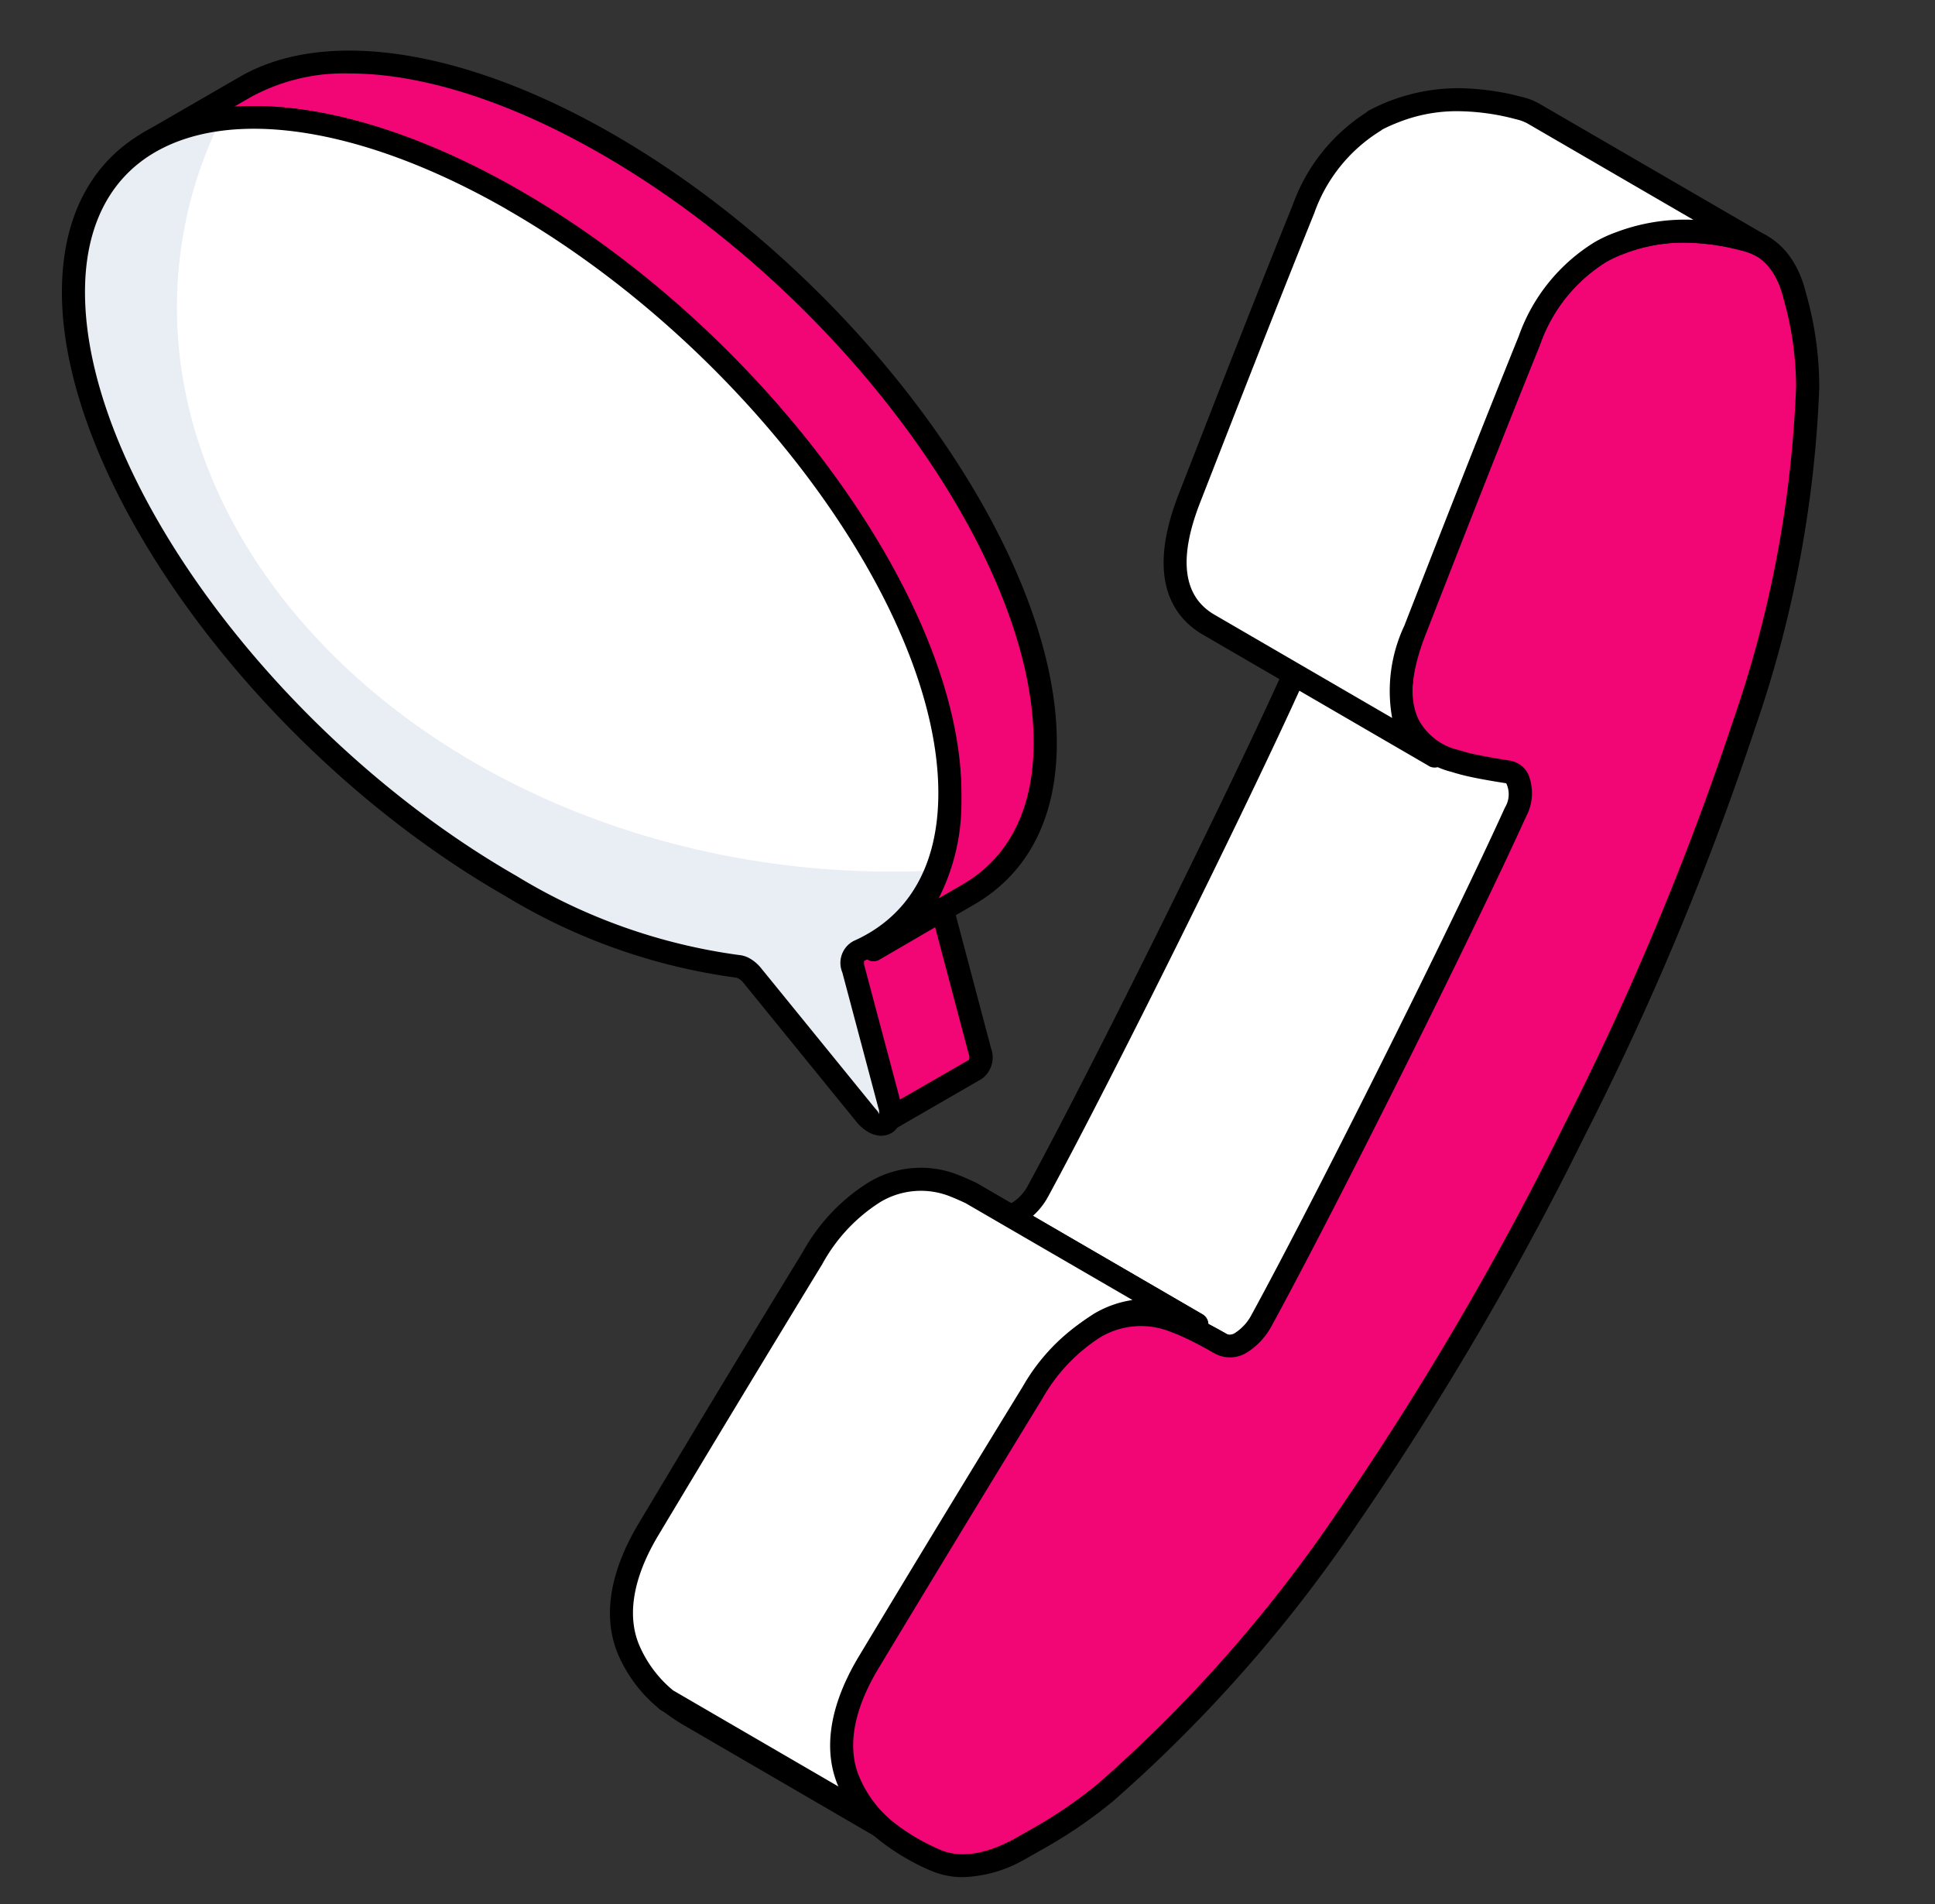 <svg xmlns="http://www.w3.org/2000/svg" width="125" height="123"><rect width="100%" height="100%" fill="#333333" stroke="none"/><defs><clipPath id="b"><path d="M0 0h125v123H0z"/></clipPath><style>.b{fill:#fff}.c{fill:#f20574}</style></defs><g id="a" style="clip-path:url(#b)"><path class="b" d="m275.353 164.847-14.6-8.484c.594.345.694 1.389.191 2.506-3.533 7.836-12.265 25.441-16.4 33.062a3.7 3.7 0 0 1-1.313 1.42 1.276 1.276 0 0 1-1.239.136 27.99 27.99 0 0 0-2.01-1.064l14.6 8.484c.673.313 1.326.674 2.01 1.064a1.276 1.276 0 0 0 1.239-.137 3.7 3.7 0 0 0 1.313-1.419c4.135-7.621 12.866-25.226 16.4-33.062.5-1.117.4-2.161-.191-2.506" transform="translate(-177.473 -115.009)"/><path d="M253.939 200.335c-.666-.378-1.3-.729-2.015-1.068l-14.6-8.483a.745.745 0 0 1 .689-1.319c.691.32 1.361.69 2.048 1.081.073.048.262.022.515-.125a2.948 2.948 0 0 0 1.03-1.128c4.121-7.593 12.843-25.179 16.376-33.012.4-.889.24-1.483.113-1.557a.745.745 0 0 1 .749-1.288l14.591 8.481c.959.558 1.162 1.979.495 3.456-3.54 7.852-12.288 25.49-16.425 33.116a4.421 4.421 0 0 1-1.594 1.706 2.341 2.341 0 0 1-1.164.342 1.714 1.714 0 0 1-.817-.2m5.767-44.678a4.378 4.378 0 0 1-.362 1.235c-3.542 7.857-12.29 25.5-16.425 33.114a4.588 4.588 0 0 1-1.326 1.534l11.02 6.409c.693.322 1.363.691 2.048 1.083.08.044.267.016.515-.124a2.967 2.967 0 0 0 1.03-1.13c4.122-7.6 12.845-25.186 16.376-33.014.4-.89.24-1.483.113-1.557Z" transform="translate(-175.192 -112.726)"/><path class="b" d="m194.492 311.415-14.6-8.484-19.604 32.769 14.6 8.484Z" transform="translate(-117.198 -225.863)"/><path d="m172.222 342.549-14.595-8.484a.749.749 0 0 1-.347-.458.739.739 0 0 1 .084-.568l19.608-32.772a.742.742 0 0 1 1.013-.262l14.6 8.483a.75.75 0 0 1 .347.458.739.739 0 0 1-.084.568l-19.608 32.774a.742.742 0 0 1-1.013.262m5.65-40.887-18.845 31.493 13.307 7.737 18.84-31.493Z" transform="translate(-114.913 -223.579)"/><path class="b" d="m161.741 437.136 14.6 8.484a10.916 10.916 0 0 1-1.453-1l-14.6-8.484a10.924 10.924 0 0 0 1.453 1" transform="translate(-117.135 -326.296)"/><path d="M174.052 444.08a.746.746 0 0 0 .374-1.39 10.309 10.309 0 0 1-1.357-.931l-14.691-8.552a.746.746 0 0 0-.848 1.221 11.851 11.851 0 0 0 1.552 1.066l14.591 8.483a.74.74 0 0 0 .375.1" transform="translate(-114.849 -324.01)"/><path class="b" d="M148.806 329.93a8.477 8.477 0 0 0 2.41 3.081l14.586 8.482a8.517 8.517 0 0 1-2.41-3.081c-.979-2.12-.67-4.821 1.178-7.9 3.5-5.89 7.067-11.744 10.618-17.6a11.94 11.94 0 0 1 3.986-4.241 5.786 5.786 0 0 1 5.219-.4q.516.19 1.032.435l-14.6-8.482c-.344-.163-.67-.308-1.032-.453a5.81 5.81 0 0 0-5.2.417 11.644 11.644 0 0 0-3.986 4.241q-5.354 8.781-10.636 17.6c-1.83 3.081-2.156 5.763-1.16 7.9" transform="translate(-108.11 -223.161)"/><path d="m163.157 339.841-14.675-8.541a9.18 9.18 0 0 1-2.62-3.347c-1.126-2.412-.713-5.385 1.193-8.6q5.277-8.838 10.638-17.6a12.355 12.355 0 0 1 4.249-4.5 6.52 6.52 0 0 1 5.854-.464c.377.151.715.3 1.128.5l14.6 8.481a.745.745 0 0 1-.691 1.319 13.11 13.11 0 0 0-.986-.417 5.046 5.046 0 0 0-4.579.355 11.241 11.241 0 0 0-3.715 3.973l-1.814 2.989c-2.949 4.855-5.9 9.716-8.8 14.606-1.65 2.752-2.045 5.245-1.141 7.2a7.805 7.805 0 0 0 2.2 2.816.745.745 0 0 1-.844 1.222m5.072-41.236a16.83 16.83 0 0 0-.977-.429 5.1 5.1 0 0 0-4.566.366 10.95 10.95 0 0 0-3.718 3.982q-5.354 8.778-10.633 17.591c-1.643 2.769-2.032 5.259-1.124 7.206a7.732 7.732 0 0 0 2.11 2.752l11.2 6.511c-.024-.051-.049-.1-.073-.153-1.121-2.431-.7-5.4 1.213-8.6 2.9-4.892 5.858-9.754 8.808-14.615l1.815-2.992a12.68 12.68 0 0 1 4.246-4.493 6.841 6.841 0 0 1 2.469-.875Zm-21.712 29.03Z" transform="translate(-105.839 -220.866)"/><path class="c" d="M208.13 147.737a8.179 8.179 0 0 0 2.406 3.065 13.858 13.858 0 0 0 3.1 1.824c1.524.675 3.416.383 5.436-.712l1.157-.657a29.969 29.969 0 0 0 4.408-3.011 93.1 93.1 0 0 0 15.667-17.788 202.338 202.338 0 0 0 14.62-24.976 190.9 190.9 0 0 0 10.97-26.252 75.132 75.132 0 0 0 4.1-21.766 21.812 21.812 0 0 0-.827-5.856c-.477-1.952-1.543-3.284-3.232-3.685a15.846 15.846 0 0 0-3.729-.529 11.9 11.9 0 0 0-4.316.748 9.337 9.337 0 0 0-1.3.6 11.151 11.151 0 0 0-4.573 5.656c-2.5 6.185-4.941 12.37-7.383 18.573-1.874 4.78-.753 7.644 2.571 8.648.368.109.735.219 1.1.292.753.164 1.525.292 2.333.42.845.146 1.066 1.332.478 2.609-3.527 7.772-12.269 25.25-16.4 32.822a3.822 3.822 0 0 1-1.3 1.423 1.3 1.3 0 0 1-1.249.128c-.68-.383-1.322-.748-2-1.058a10.282 10.282 0 0 0-1.028-.438 5.862 5.862 0 0 0-5.216.4 11.984 11.984 0 0 0-3.985 4.2q-5.345 8.73-10.616 17.478c-1.837 3.065-2.168 5.747-1.176 7.845" transform="translate(-153.214 -32.463)"/><path d="M211.05 151.025a14.7 14.7 0 0 1-3.254-1.917 8.872 8.872 0 0 1-2.621-3.334c-1.122-2.383-.7-5.335 1.211-8.537q5.267-8.76 10.622-17.488a12.738 12.738 0 0 1 4.249-4.45 6.547 6.547 0 0 1 5.845-.453 10.892 10.892 0 0 1 1.084.459c.666.305 1.3.661 2.036 1.075a.6.6 0 0 0 .513-.1 3.109 3.109 0 0 0 1.039-1.144c4.175-7.652 12.9-25.113 16.378-32.781a1.646 1.646 0 0 0 .084-1.57c-.822-.13-1.608-.26-2.361-.425a12.873 12.873 0 0 1-1.173-.311 5.336 5.336 0 0 1-3.458-2.719c-.846-1.729-.708-4.051.409-6.905a2278.567 2278.567 0 0 1 7.386-18.585 11.857 11.857 0 0 1 4.9-6.022 10.116 10.116 0 0 1 1.411-.65 12.556 12.556 0 0 1 4.384-.795 17.75 17.75 0 0 1 4.093.549c1.908.455 3.218 1.917 3.778 4.215a22.245 22.245 0 0 1 .853 6.06 75.907 75.907 0 0 1-4.133 21.981 190.453 190.453 0 0 1-11.008 26.358 202.408 202.408 0 0 1-14.674 25.064 92.949 92.949 0 0 1-15.8 17.938 30.619 30.619 0 0 1-4.515 3.086l-1.172.663a8.545 8.545 0 0 1-4.015 1.162 5.111 5.111 0 0 1-2.089-.428M255.868 46.55a8.84 8.84 0 0 0-1.19.547 10.411 10.411 0 0 0-4.259 5.292 2145.48 2145.48 0 0 0-7.379 18.57c-.962 2.454-1.117 4.378-.46 5.72a3.917 3.917 0 0 0 2.55 1.95c.346.1.688.208 1.048.278.739.161 1.5.287 2.3.414a1.621 1.621 0 0 1 1.173.862 3.225 3.225 0 0 1-.144 2.779c-3.487 7.688-12.237 25.2-16.425 32.877a4.594 4.594 0 0 1-1.583 1.708 2.064 2.064 0 0 1-2.083.081c-.629-.354-1.226-.69-1.877-.99a10.034 10.034 0 0 0-.964-.408 5.119 5.119 0 0 0-4.575.351 11.3 11.3 0 0 0-3.722 3.942q-5.343 8.727-10.613 17.472c-1.654 2.761-2.047 5.236-1.141 7.155v.005a7.449 7.449 0 0 0 2.2 2.8 13.427 13.427 0 0 0 2.934 1.72c1.6.706 3.476.018 4.764-.679l1.157-.656a29.119 29.119 0 0 0 4.291-2.931 91.364 91.364 0 0 0 15.537-17.647 200.641 200.641 0 0 0 14.566-24.889A188.942 188.942 0 0 0 262.9 76.72a74.373 74.373 0 0 0 4.06-21.544 20.805 20.805 0 0 0-.806-5.677c-.431-1.764-1.333-2.82-2.683-3.142a15.883 15.883 0 0 0-3.733-.508 11.094 11.094 0 0 0-3.875.7" transform="translate(-150.934 -30.184)"/><path class="b" d="m297.348 46.808 14.586 8.476c-2.291-1.322-2.869-4.042-1.267-8.14 2.44-6.259 4.88-12.5 7.4-18.721a11.016 11.016 0 0 1 4.564-5.682 7.937 7.937 0 0 1 1.286-.6 11.777 11.777 0 0 1 4.321-.764 15.38 15.38 0 0 1 3.726.54 4.174 4.174 0 0 1 1.081.41l-14.6-8.476a3.537 3.537 0 0 0-1.062-.428 15.5 15.5 0 0 0-3.725-.54 11.535 11.535 0 0 0-5.626 1.36l.019.019a11.044 11.044 0 0 0-4.583 5.682c-2.514 6.222-4.936 12.462-7.377 18.7-1.6 4.117-1.025 6.836 1.267 8.159" transform="translate(-219.255 -6.446)"/><path d="M309.255 53.649a.119.119 0 0 0-.02-.013l-14.562-8.461c-1.907-1.1-3.731-3.571-1.586-9.076l1.006-2.578c2.1-5.385 4.2-10.766 6.372-16.132a11.8 11.8 0 0 1 4.722-5.943.771.771 0 0 1 .189-.142 13.009 13.009 0 0 1 1.386-.631 12.41 12.41 0 0 1 4.408-.811 16.572 16.572 0 0 1 4.073.56 4.266 4.266 0 0 1 1.264.509l14.6 8.477a.745.745 0 0 1-.739 1.293 3.5 3.5 0 0 0-.906-.34 14.527 14.527 0 0 0-3.547-.515 10.471 10.471 0 0 0-4.066.722 7.159 7.159 0 0 0-1.159.539 10.25 10.25 0 0 0-4.244 5.314c-2.514 6.22-4.954 12.457-7.393 18.713-1.408 3.6-1.1 6.029.922 7.211l.025.015a.745.745 0 0 1-.748 1.29m16.683-35.295c.137 0 .273.007.409.013l-10.602-6.158a2.782 2.782 0 0 0-.853-.34 14.935 14.935 0 0 0-3.558-.518 10.193 10.193 0 0 0-4.049.717 9.879 9.879 0 0 0-1.044.467.757.757 0 0 1-.131.095 10.263 10.263 0 0 0-4.262 5.314c-2.167 5.363-4.266 10.739-6.367 16.118l-1.006 2.578c-1.414 3.627-1.1 6.065.944 7.242l11.464 6.662a9.906 9.906 0 0 1 .786-5.954c2.441-6.26 4.884-12.5 7.4-18.728a11.7 11.7 0 0 1 4.888-6.05 8.452 8.452 0 0 1 1.4-.648 12.574 12.574 0 0 1 4.419-.811Z" transform="translate(-216.949 -4.165)"/><path class="c" d="M209.962 237.193c.158.595.035 1-.245 1.155l6.176-3.569c.263-.175.4-.577.245-1.155l-2.345-8.853c-.14-.525-.035-.962.263-1.137l-6.156 3.586c-.3.175-.4.612-.263 1.137Z" transform="translate(-152.844 -165.73)"/><path d="M206.783 236.407a.745.745 0 0 1 .213-.973.968.968 0 0 0-.042-.357l-2.327-8.834a1.674 1.674 0 0 1 .608-1.974l6.16-3.586a.77.77 0 0 1 1.048.24.7.7 0 0 1-.236.99.651.651 0 0 0 .022.36l2.343 8.85a1.715 1.715 0 0 1-.591 1.994l-6.167 3.564-.018.011a.744.744 0 0 1-1.011-.284m.873-1.521Zm-1.608-9.389a.65.65 0 0 0 .02.364l2.311 8.774 4.777-2.749a.591.591 0 0 0-.024-.378l-2.321-8.767Z" transform="translate(-150.557 -163.424)"/><path class="c" d="M22.994 8.191C28.1 5.234 36.711 6.3 46.457 11.935 62.1 20.946 74.732 38.285 74.7 50.585c-.017 4.672-1.837 7.961-4.934 9.763l6.159-3.587c3.1-1.8 4.934-5.074 4.934-9.763.035-12.3-12.6-29.622-28.222-38.65-9.745-5.634-18.354-6.7-23.463-3.727Z" transform="translate(-13.337 1.003)"/><path d="M66.835 58.458a.744.744 0 0 1 .269-1.019l.009-.005c2.965-1.73 4.539-4.883 4.554-9.116C71.7 36.233 59.2 19.186 43.8 10.316c-9.135-5.279-17.617-6.682-22.7-3.755l-.015.009a.746.746 0 0 1-.746-1.292l.013-.007 6.161-3.56C32.051-1.518 41.1-.122 50.723 5.437c15.8 9.132 28.63 26.759 28.6 39.3 0 4.788-1.835 8.388-5.306 10.407l-6.147 3.58a.04.04 0 0 1-.011.007.743.743 0 0 1-1.019-.269M27.26 3l-1.079.622c5.17-.351 11.634 1.51 18.364 5.4 15.812 9.109 28.648 26.738 28.613 39.3a13.607 13.607 0 0 1-1.468 6.445l1.572-.915c2.987-1.737 4.564-4.892 4.564-9.121.035-12.061-12.459-29.11-27.849-38-5.983-3.46-11.686-5.254-16.336-5.254A12.564 12.564 0 0 0 27.26 3" transform="translate(-11.053 3.269)"/><path class="b" d="M31.416 22.9C15.777 13.873 3.07 16.565 3.035 28.875 3 41.211 15.65 58.53 31.29 67.56a37.47 37.47 0 0 0 14.666 5.227 1.023 1.023 0 0 1 .419.142 1.868 1.868 0 0 1 .519.464l7.292 9.032a2.016 2.016 0 0 0 .544.485c.7.4 1.3-.056 1.024-1.084l-2.336-8.844c-.155-.565-.019-1.027.317-1.167 3.686-1.652 5.9-5.1 5.915-10.252.035-12.31-12.6-29.636-28.233-38.659" transform="translate(1.712 -9.97)"/><path d="M3.009 29.332c-.037 12.35 12.63 29.656 28.259 38.69a37.742 37.742 0 0 0 14.66 5.234.948.948 0 0 1 .429.13 1.994 1.994 0 0 1 .522.466l7.284 9.035a2.075 2.075 0 0 0 .54.484c.708.41 1.3-.056 1.025-1.081L53.4 73.443c-.149-.559-.019-1.024.316-1.174a9.324 9.324 0 0 0 5.16-5.607 56.8 56.8 0 0 1-9.537-.3C25.326 63.533 7.684 45.986 9.883 27.116a27.144 27.144 0 0 1 2.645-8.942c-5.812.727-9.5 4.564-9.519 11.158" transform="translate(1.732 -10.434)" style="fill:#e9edf4"/><path d="M52.071 80.833a2.723 2.723 0 0 1-.753-.657l-7.3-8.978a1.052 1.052 0 0 0-.424-.32 38.593 38.593 0 0 1-14.964-5.287C12.808 56.521-.035 39 0 26.535c.015-4.754 1.856-8.315 5.327-10.3 5.544-3.163 14.573-1.77 24.173 3.73C45.309 29.028 58.142 46.537 58.107 59c-.016 5.182-2.272 9.037-6.281 10.786a.636.636 0 0 0 .026.361l2.336 8.783a1.654 1.654 0 0 1-.46 1.886 1.3 1.3 0 0 1-.8.266 1.729 1.729 0 0 1-.857-.244m-23.316-59.59c-9.13-5.235-17.609-6.626-22.687-3.728-2.981 1.705-4.568 4.823-4.577 9.019-.034 11.994 12.474 28.938 27.884 37.77a37.115 37.115 0 0 0 14.351 5.1 1.724 1.724 0 0 1 .735.238 2.581 2.581 0 0 1 .724.636l7.291 8.967c.142.175.262.262.3.443a.671.671 0 0 0-.029-.383l-2.334-8.775a1.6 1.6 0 0 1 .729-2.03c3.569-1.588 5.461-4.876 5.474-9.507.035-11.985-12.463-28.918-27.86-37.744m.355-.641Z" transform="translate(4 -7.716)"/></g></svg>